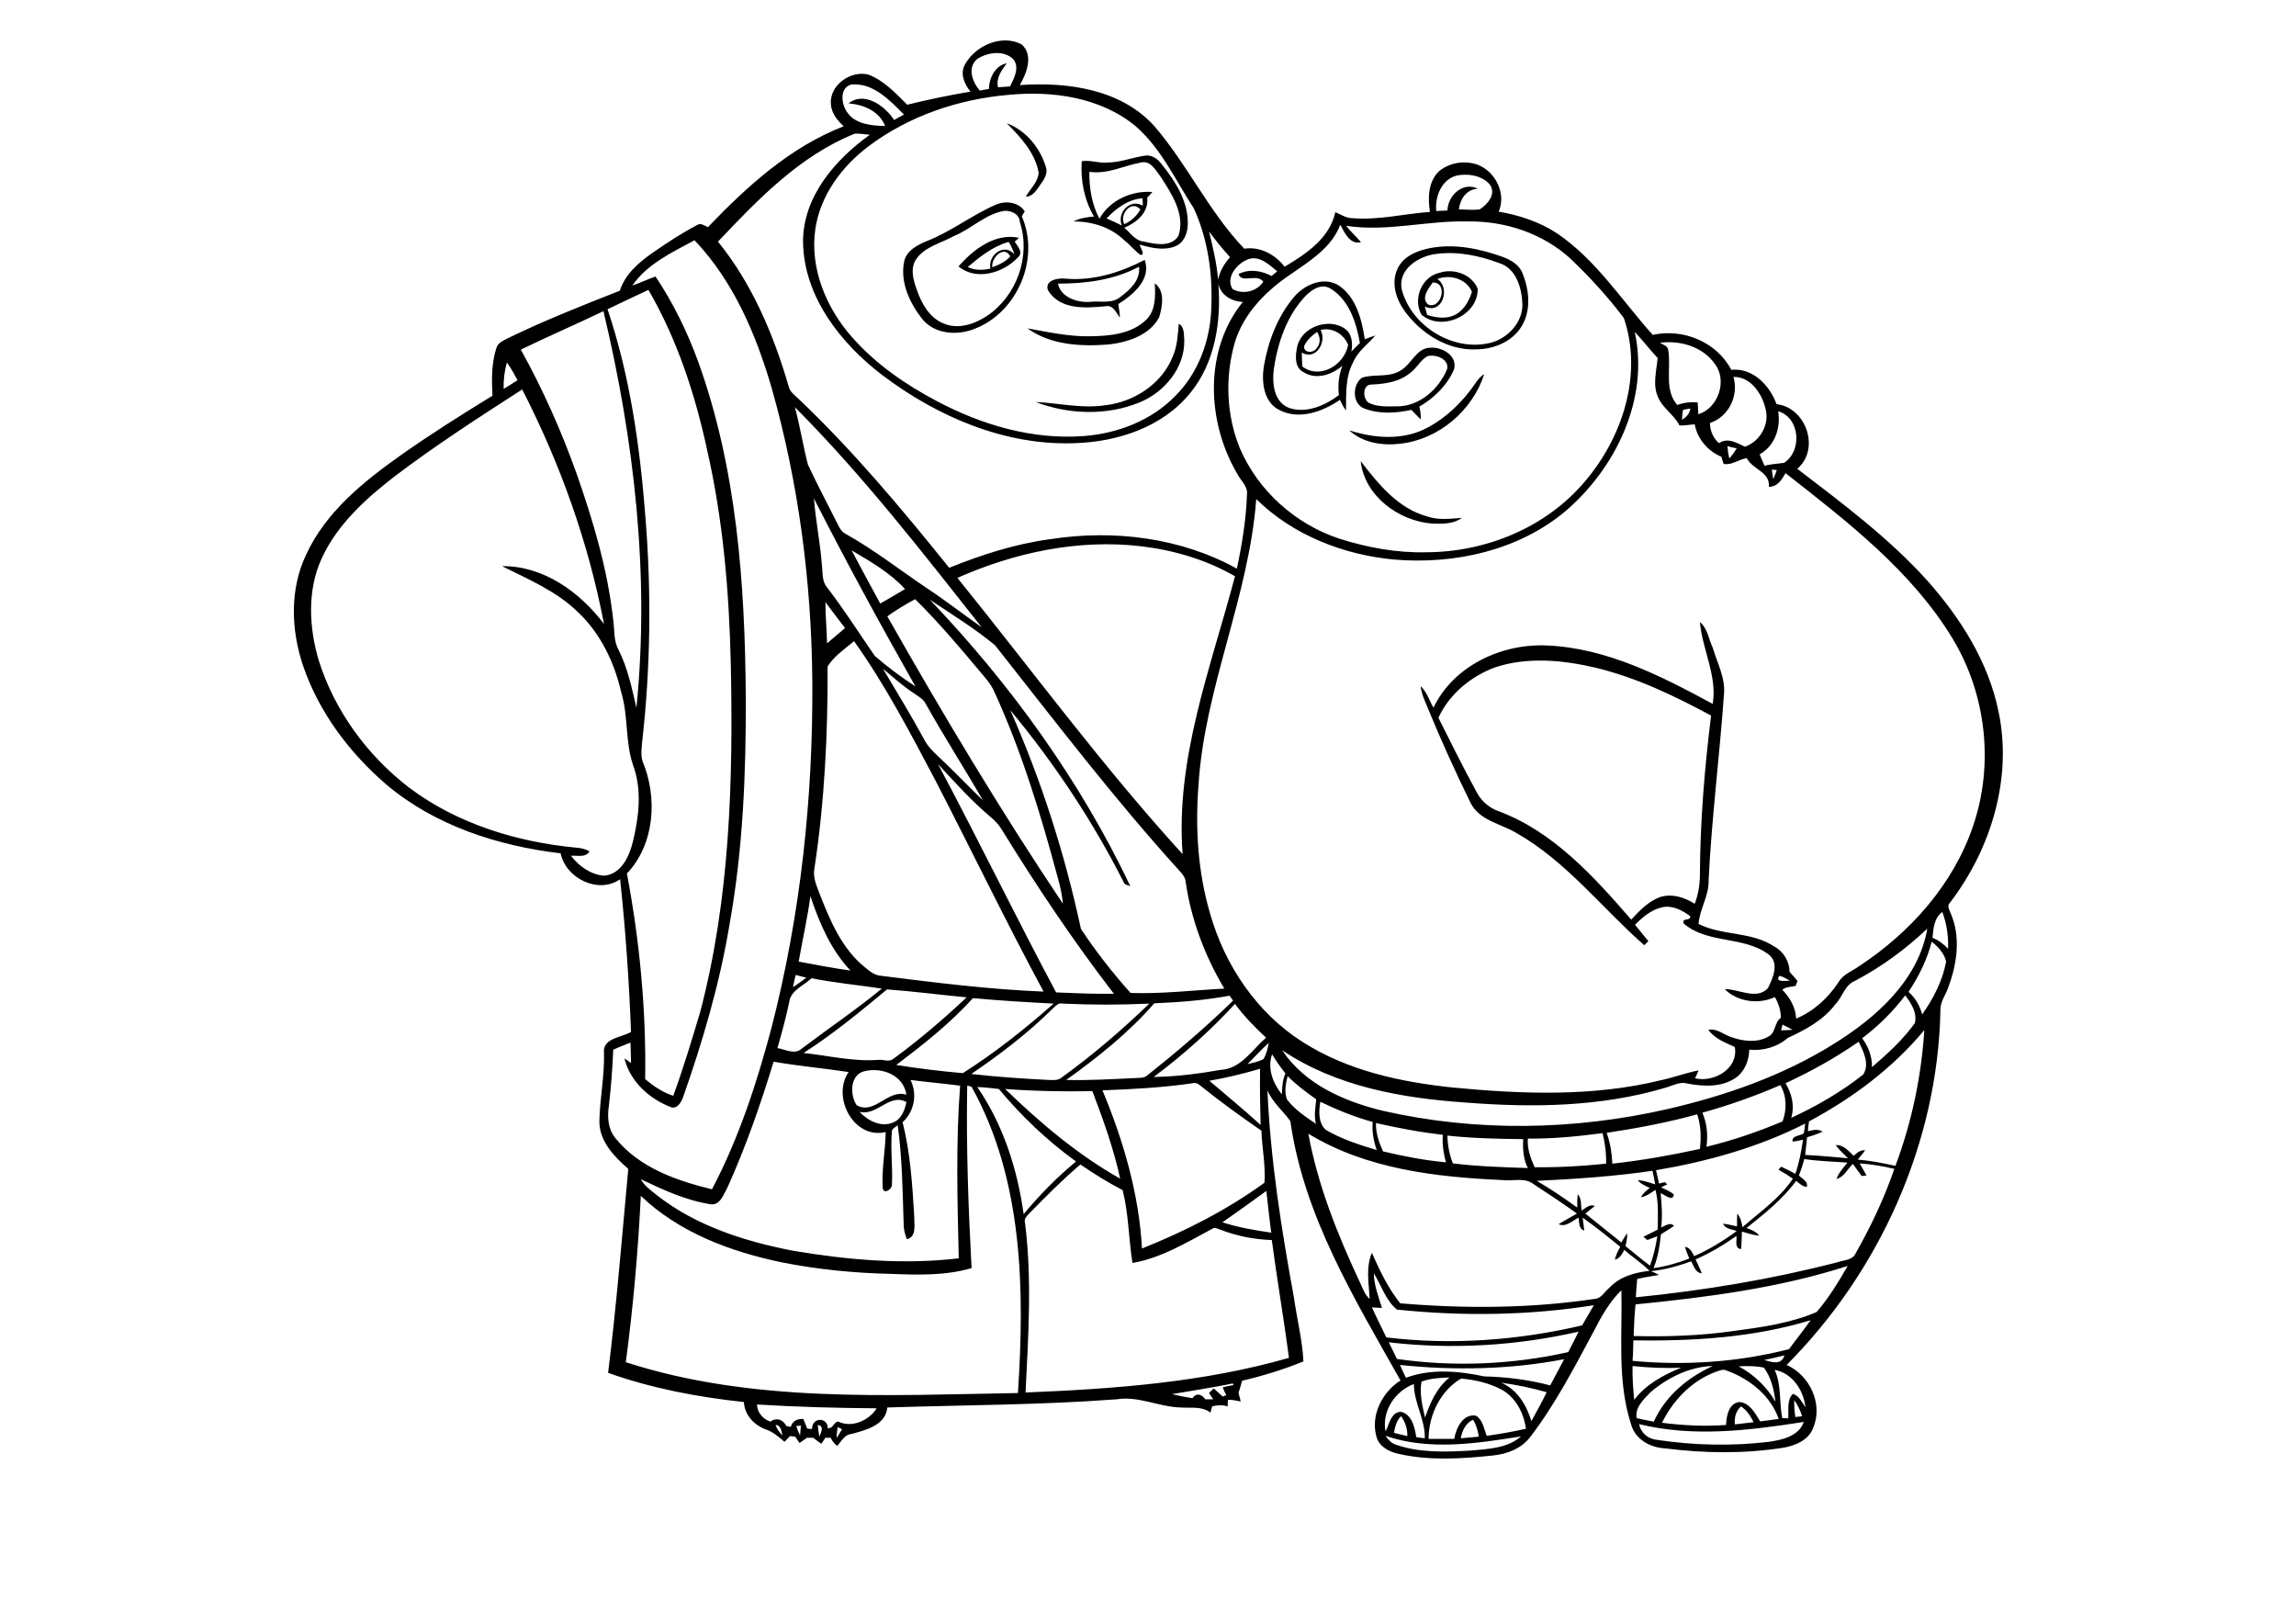 <?xml version="1.0" encoding="utf-8"?>
<!-- Generator: Adobe Illustrator 21.0.2, SVG Export Plug-In . SVG Version: 6.00 Build 0)  -->
<svg version="1.2" baseProfile="tiny" id="Layer_1" xmlns="http://www.w3.org/2000/svg" xmlns:xlink="http://www.w3.org/1999/xlink"
	 x="0px" y="0px" viewBox="0 0 842 595" overflow="scroll" xml:space="preserve">
<g>
	<path d="M499,169.1c6.5,8.4,13.7,17.4,24.5,20.3c4.1,1.4,8.4,0.8,12.6,0.5c-3.1,2.3-7.1,2.2-10.8,2.1
		C513,191.1,500.4,181.9,499,169.1 M540.9,140.8c0.9-1.4,1.9-2.7,3.4-3.6c-4.3,13.4-16.8,24-30.8,25.5c-6.5,0.8-13.7-0.3-18.7-4.9
		c9.4,3,20,3.8,28.9-1.1C530.6,153,536.4,147.3,540.9,140.8 M523.5,130.6c-2.6,1.4-3.9,4.4-6.3,6.1c-3.9,3.3-9.2,4.1-14.2,4.3
		c-3.4-0.1-3.4,5.3-1,6.7c3.1,1.6,6.8,1.3,10.2,1.3c8.3,0.1,15.5-6.3,18.5-13.7C531.5,131.6,526.4,129.8,523.5,130.6 M513.7,135.8
		c4-2.3,5.7-8.2,10.8-8.3c4.3-0.4,10.2,3,8.7,8c-2.5,5.8-7.3,10.5-12.7,13.6c0.4,1.6,0.6,3.1,0.5,4.7c-1.2-1.2-2.3-2.4-3.4-3.5
		c-5.6,1.2-11.6,1.6-17-0.4c-4.8-1.5-4.8-8.9-1.1-11.4C504,137,509.5,138.6,513.7,135.8 M432.3,118.7c2.1,1.2,1.8,3.8,2,5.9
		c0.3,10.2-7.3,19.3-16.5,23c-12,4.9-26,4.4-38-0.2c8.5,0.4,17,2.5,25.5,1.2c10.6-1.2,20.8-7.8,24.8-17.9
		C431.8,126.8,431.9,122.7,432.3,118.7 M423.5,103.9c3.8,2.7,2.8,8.5,1.6,12.4c-3.4,6.6-11.5,9.2-18.4,10
		c-10.1,0.8-21.4,0.3-29.9-5.9c7.7,1.4,15.4,3.1,23.3,2.9c7.1-0.1,15.2-0.9,20.5-6.3C423.9,113.5,423.7,108.4,423.5,103.9
		 M478.2,127.1c0.1,2.5,3.6,2.4,4.6,0.6c1.6-1.7,1.4-4.2,0.2-6C481.1,123.1,479.1,124.8,478.2,127.1 M484.3,121
		c2.4,4.5-1.8,11.3-6.9,8.3c0,1.7,0.1,3.4,0.2,5.1c6.5,4.9,15.5-0.6,16.8-8C492.7,122.4,488.5,119.9,484.3,121 M478.7,108.6
		c-6.9,7.3-10.2,17.3-11.6,27c-0.6,5.1,0.1,11.9,5.7,14c6.3,2.1,13.1-0.9,18.2-4.7c-0.4-3.6-0.1-7.3,1.3-10.8
		c-3.8,3.3-9.6,5.3-14.2,2.4c-3.3-1.6-3.1-5.7-2.5-8.8c1.2-7.7,11.6-11.5,17.7-7.1c2.6,1.9,2.8,5.4,2.3,8.3c1-1.1,2.1-2.1,3.1-3.1
		c-1.3-7.5-3.9-15.8-10.8-20C484.6,103.8,481,106.2,478.7,108.6 M474.8,108.6c3.9-4.4,10.8-7.3,16.2-3.9c6.4,4.4,8.4,12.5,9.5,19.7
		c1.3-0.5,2.6-1,3.9-1.4c-2.8,3.2-6.4,5.8-8.1,9.7c-3,5.5-2.6,11.8-2.7,17.8c-0.9-1.2-1.6-2.5-2.2-3.9c-6.4,4.4-15.2,7.6-22.5,3.6
		c-5.6-3-6.3-10.3-5.4-16C465.1,125,468.6,115.8,474.8,108.6 M525.4,103.6c-1.6,2.2-4.6,6.1-1.4,8.2
		C528.8,113.1,531,103.4,525.4,103.6 M527.1,102.3c5,3.3,1.8,13.2-4.6,10.1c0.3,1,0.6,2.1,0.9,3.1c3,0.9,6.3,1.5,9.4,0.3
		c3.7-1.4,5.9-5.2,7-8.8C537.8,102.2,531.7,100.5,527.1,102.3 M528,100c5.2-1.7,11.8,0.6,13.9,5.9c0.2,9.8-13.2,15.8-20.6,9.5
		C518,109.6,521.4,101.4,528,100 M388,104c0.9,4.9,6.9,7,11.5,6.7c3.8-0.5,8.4,0.9,11.6-2c3.5-2.6,7.2-6.1,6.6-10.9
		C408.5,102.7,398.1,104,388,104 M391,102.2c10.1,0.8,19.9-2.3,28.8-6.9c2.5,7.2-4.3,12.8-9.7,16.2c0.3,1.6,0.5,3.3,0.6,5
		c-1.4-1.8-2.4-4.8-5.3-4.2c-7.3,0.7-16.7,1.4-21.1-5.9C383,102.6,388.4,101.8,391,102.2 M526.8,93.1c-6.5,0.7-14.4,5.7-12.7,13.2
		c3.6,13.4,18.9,22.8,32.5,19.4c6.3-1.6,11.8-7.4,11.7-14.1c-0.2-5.9-2.2-13.3-8.7-15.2C542.4,93.7,534.5,92.1,526.8,93.1
		 M524.8,90.9c8.9-1.6,17.9,0.3,26.3,3.3c2.9,1.1,6,2.8,7.2,5.9c2.6,6.3,3.3,14-0.5,19.9c-3.5,5.4-10,8-16.3,8.1
		c-10.3,0.5-19.9-5.5-25.9-13.4c-3.4-4.4-5.6-10.5-3.2-15.9C514.5,93.9,519.9,91.8,524.8,90.9 M363.9,98c2.4-0.9,4.9-2,6.6-4
		C368.2,89.7,363.4,94.6,363.9,98 M354.9,97.9c2.6,1.3,5.5,1.2,8.3,0.6c-1-5,5.1-9.6,8.8-5.2c-0.5-1.6-1.2-3.2-2.1-4.6
		C364.2,90.3,359.4,94.1,354.9,97.9 M351.5,97.7c5.4-6.2,13.5-12.4,22.2-10.5c-0.5,0.5-1.1,1-1.6,1.4c1.1,1.7,3.3,4,1.2,5.8
		C367.9,100.1,358.1,103.1,351.5,97.7 M368.4,77.3c-7,1.1-12.2,6.7-18.7,9.3c-4.6,2.6-10.5,3.8-13.7,8.4c-2.3,3.4-1.1,7.6,0.2,11.2
		c1.7,5,4.6,10.3,9.8,12.4c5.3,2.3,11.4,0.3,16-2.8c10.9-7.3,16.1-21.9,12-34.4C373.9,78.6,371,77.2,368.4,77.3 M365.1,75.1
		c3.6-1.6,8.4-1.1,10.7,2.4c-0.4,0.6-0.7,1.2-1.1,1.8c6.8,15.4-1.5,35.1-17.1,41.2c-6.5,2.7-15.1,2.1-19.6-3.8
		c-4.5-5.8-8-13.4-6.4-20.9c0.9-4,4.9-6,8.3-7.4C348.8,84.9,356.4,78.9,365.1,75.1 M412.3,82.2c2.5-1.1,4.6-3,5.9-5.4
		C414.9,73.1,410.4,78.6,412.3,82.2 M405.8,80.1c1.9,0.8,3.7,1.6,5.6,2.6c-1.9-4.7,3-10,7.7-7.3c0-0.9-0.1-1.8-0.1-2.7
		C413.7,73.1,409.3,76.4,405.8,80.1 M399.5,63c-0.1,5.9,0.9,12,3.7,17.2c3.8-6.8,11.8-10.4,19.4-9.8c-0.6,0.7-1.2,1.4-1.9,2.1
		c0.7,5.4-4,9.2-8.4,11c2.3,1.9,4,4.8,7.2,5.1c4.1,0.9,10.1,2.2,12.7-2.2c2.5-7.8-2.5-15.3-6.5-21.5c-1.8-2.3-3.7-6.2-7.3-5.3
		C412.2,60.7,406.2,64,399.5,63 M406,59.6c4.7,0,9.1-1.8,13.7-2.5c2.6-0.5,4.8,1.1,6.3,3.1c4.9,6.1,9.5,13.2,9.6,21.3
		c0.1,3.4-1.1,7.4-4.6,8.8c-4.2,1.7-8.8,0.6-13-0.6c0,1.1,2.2,3.7,0.3,3.8c-2.2-1.5-3.8-3.7-5.9-5.3c-5-4.9-11.8-7-18.7-7
		c2.3-1.2,4.9-1.6,7.5-1.8c-3.6-6.1-5-13.3-4.5-20.3C399.8,58.6,402.9,59.9,406,59.6 M369.2,45.2c7.1,2.6,12.3,9.1,14.4,16.2
		c0.7,2.3-0.7,4.4-2,6.2c-1.4,1.9-2.7,4.5-5.4,4.5c1.6-2.9,4.5-5.3,4.7-8.8C379.6,56,374.3,50.3,369.2,45.2 M508.1,526.5
		c1,1.4,2.2,2.8,4,3.3c8.7,3,18.2,2.6,27.3,2.1c6.3-0.6,13.4-0.8,18.4-5.2C541.5,529.3,524.2,532,508.1,526.5 M307.2,523.3
		c-0.2,1.3-0.4,2.7-0.4,4c0.7-1.1,1.3-2.1,2-3.2C308.2,523.8,307.7,523.5,307.2,523.3 M299.9,522.5c0.1,1.4,0.3,2.9,0.6,4.3
		C301,525.3,302.5,523,299.9,522.5 M292,522.9c0.4,1.2,0.9,2.4,1.4,3.5c0.1-1.2,0.2-2.4,0.3-3.7C293.3,522.8,292.5,522.9,292,522.9
		 M284.4,522.5c0.5,1.5,1.5,2.8,2.6,3.9C286.5,524.9,286.5,522.6,284.4,522.5 M601.1,522.2c0.7,3.4,3.4,5.5,6.8,5.8
		c13.4,2,27.2,2.3,40.7,0.7c4.9-0.7,11-2,12.9-7.3C641.6,524.5,621,527.1,601.1,522.2 M535.7,527.4c2.2-0.2,4.4-0.4,6.6-0.6
		c-0.3-2.2-0.9-4.3-2.1-6.2C537.5,521.8,536.2,524.6,535.7,527.4 M511.2,525.4c1.6,0.4,3.3,0.8,4.9,1.2c0.1-2.6-0.7-5.1-2.3-7.3
		C512.1,520.9,511.6,523.2,511.2,525.4 M636.2,522.3c2.3-0.3,4.6-0.5,6.9-0.8c-1.1-2.2-2.5-4.4-4.6-5.8
		C636.5,517.4,636,519.9,636.2,522.3 M277.6,515c0.1,3,2.2,5.3,4.9,6.3c2.3-1.7,4.7-0.7,5.9,1.6c0.5,0.1,1.1,0.2,1.6,0.3
		c0.6-2.2,2.4-3,4.6-2.9c0.5,1.1,0.9,2.3,1.4,3.5c0.4,0.1,1.3,0.2,1.8,0.2c-0.1-4.3,5.7-4.6,5.8-0.2c0.4-0.1,0.9-0.3,1.3-0.4
		c0.8-0.7,1.4-2.2,2.6-2.1c4.9,2.4,11.3-0.5,14-4.9C306.9,516.3,292.2,515.9,277.6,515 M658,513.4c-0.1,2.1,0.1,4.1,0.4,6.2
		c0.8-0.1,1.7-0.2,2.5-0.3C660.2,517.2,659.3,515.2,658,513.4 M508.1,524.9c1.4-2.6,2-7.3,5.8-7.2c4,1.1,4.9,5.8,5.5,9.3
		c1,0.1,2.1,0.3,3.1,0.4c0.2-6.9-4-13-4-19.9C511.6,510.1,506.7,517.4,508.1,524.9 M550.5,507c5.9,2.5,9.3,8.2,11.1,14.1
		c1.9-3.5,3.9-7,5.6-10.6C561.7,508.9,556.1,507.8,550.5,507 M429.8,511.2c2.5,0.6,5,1.1,7.5,1.5c1.4-2.1,3.4-1.5,4.7,0.4
		c0.9,0,1.9,0,2.9,0c-0.5-0.8-1-1.5-1.5-2.3c0.6-0.6,1.1-1.2,1.7-1.7c1.1,1,2.2,2,3.3,3c0.3-0.1,1-0.4,1.3-0.5
		c-0.5-1-0.9-1.9-1.3-2.9c1.3-0.3,2.6-0.6,3.9-0.8c0-0.2-0.1-0.5-0.2-0.6C444.7,508.8,437.3,509.9,429.8,511.2 M523.9,527.6
		c3.1,0,6.2,0,9.4,0c0.7-4,3.2-9.3,8-8.5c2.5,1.6,2.9,4.8,3.9,7.4c4.8-0.7,9.6-1.5,14.4-2.6c-0.8-5.8-3.8-11.7-9.2-14.5
		c-4.5-2.3-9.6-3.5-14.6-3.9C528.3,509.9,523.9,518.9,523.9,527.6 M521.3,506.6c-0.8,4.3,0.3,8.9,1.3,13.2c1.9-5.5,4.3-11,9-14.7
		C528.1,505.2,524.6,505.4,521.3,506.6 M650.8,502.3c2.6,5.6,1.6,11.9,2.8,17.7c0.7,0,1.5,0,2.2,0.1c0.2-3-0.6-6.8,1.7-9
		c2.3,0.7,3.3,3.1,4.6,4.9C661.4,509.7,657.3,503.5,650.8,502.3 M609.5,521.7c7.8,1,15.7,1.4,23.5,0.8c0.1-3.3,1-8,4.9-8.4
		c3.8,0.3,5.8,4.2,7.6,7.1c2.2-0.3,4.5-0.6,6.8-0.9c-3-8.6-10.7-14.7-19-17.7c-0.8-0.4-1.6-0.4-2.5-0.1
		C621.3,505.4,613.8,512.9,609.5,521.7 M605.4,510.4c-2.5,2.6-5.9,5.6-5.2,9.6c2.1,0.5,4.2,0.9,6.3,1.3c4.2-9.4,12.4-16.2,21.6-20.4
		C619.7,501.1,611.7,505.1,605.4,510.4 M598.7,500.9c-0.1,4.1,0.2,8.3,0.6,12.4c4.3-5.7,10.7-9.1,17.2-11.8
		C610.5,501.8,604.6,501.5,598.7,500.9 M637.6,501c5.6,3,10.3,7.5,13.5,13c-0.5-4.4-1.6-8.9-4.2-12.5
		C643.9,500.8,640.7,500.9,637.6,501 M513.4,500.5c0.7,1.6,1.4,3.1,2.2,4.7c9.2-3.4,19.3-2.5,28.7-0.5c8.1,0.2,16.3,1.2,24.2,3.3
		c1.7-3.2,3.4-6.3,5.1-9.6C553.8,502.2,533.4,502.6,513.4,500.5 M647,498.7c2.8,0.8,6.3,2,7.4-1.7
		C651.9,497.6,649.4,498.2,647,498.7 M509.3,492.2c1,2,2,4.1,3,6.1c20.8,3,42.2,2.1,62.8-2.5c1.3-2.5,2.6-5,3.8-7.5
		C556.1,493.5,532.5,494.9,509.3,492.2 M599,491.5c-0.1,2.5-0.1,5-0.3,7.5c19.2,1.8,38.7,0.5,57.4-4.3c2.6-3.6,5.4-7,7.9-10.6
		C643,490.5,620.9,491.8,599,491.5 M503.8,466.9c0.1,4.4,1.7,8.5,3,12.7c-1.2-0.1-2.5-0.1-3.7-0.2c1.7,3.7,3.5,7.3,5.3,11
		c23.9,2.9,48.3,1.1,71.8-4.4c1.4-2.5,2.9-4.9,4.3-7.4c-23.9,3.8-48.2,4.1-72.2,1.6C508.1,476.8,506.6,471.3,503.8,466.9
		 M599.8,478.3c-0.4,3.8-0.6,7.7-0.7,11.6c12.1,0.3,24.3-0.1,36.3-1.8c10.4-1.4,21-2.8,30.8-7c4.4-5.1,8-11,11.4-16.9
		C652.4,472.3,626,475.7,599.8,478.3 M448.3,448.2c5.8,1.9,11.8,2.9,17.9,3.8c-0.7-5.1-1.2-10.2-1.8-15.3
		C459.1,440.6,453.7,444.4,448.3,448.2 M563.6,433c5.1,3,10,6.3,14.8,9.8c0-1.6,0-3.3,0.2-4.9c1.5,1.6,1.1,4,1.4,6
		c1.5-0.9,3-2.5,4.9-1.7c-1.2,0.9-2.3,1.9-3.5,2.8c4.4,3.6,8.8,7,13.2,10.6c0.7-1.2,1.3-2.3,2.1-3.4c0.1,1.6-0.2,3.1-0.6,4.7
		c3,2.4,5.9,4.9,9,7.2c1.3-3.5,2.1-7.2,2.7-10.8c-1.2,0.5-2.5,0.9-3.7,1.4c-0.3-0.3-1-0.9-1.4-1.2c1.7-0.9,3.5-1.7,5.2-2.6
		c0.1-4.9,0.4-9.8-0.8-14.6c-1.7,1.1-3.3,2.4-5.3,2.7c0.7-1.5,2-2.4,3.2-3.4c-1.6-0.8-3.3-1.4-4.4-2.9c2.2,0.2,4.3,0.9,6.4,1.6
		c-0.3-1.7-0.6-3.3-1-5C591.9,431.4,577.7,432.3,563.6,433 M396.2,427c-6.6,5.6-12.6,11.7-18.6,17.8c-0.9,1-2.2,2-1.7,3.6
		c2.6,20.7,1.2,41.5,0.2,62.2c32.4-1.3,65.3-3.7,96.6-12.7c-1.9-14.4-4.4-28.8-6.3-43.2c-6.5-0.2-13-1.5-19.1-3.9
		c-0.8-0.2-1.8-0.9-2.6-0.3c-9.4,5-18.8,10.8-29.4,12.6c-1.4-8.9-1.4-18-3.6-26.7C406.3,433.6,401.2,430.4,396.2,427 M661.7,425
		c-0.6,2-1.2,4.1-2,6c1.1,1.2,3.5,2.2,2.9,4.2c-1.6,0-2.7-1.3-3.9-2.2c-5,6.8-11.7,12.1-18.2,17.3c1.7,0.6,3.5,1.3,4.7,2.8
		c-2.2-0.2-4.3-0.9-6.4-1.5c-0.1,2.1-0.1,4.3-0.3,6.4c-2.5-0.2-1.5-3.1-1.7-4.8c-4.7,3.3-9.7,6.3-15,8.6c0.8,1.7,1.6,3.3,2.3,5.1
		c-2.4-0.2-2.9-2.7-3.9-4.4c-4.7,1.7-9.6,3.1-14.7,3.6c0.7,0.3,2.2,1,2.9,1.4c-2.7,0.5-5.4,0.8-8,1.5c-0.2,2.2-0.4,4.5-0.5,6.7
		c25-2.5,49.8-6.6,74.1-12.9c2.3-0.8,5.4-0.7,6.5-3.2c5.6-9.9,10.5-20.2,14.2-31c-4.2-1-8.4-1.7-12.7-2c0.8,1.5,1.7,2.9,2.5,4.4
		c-0.6,0.1-1.2,0.2-1.8,0.2c-1.1-1.5-2.1-2.9-3.2-4.4c-2,1.8-3.2,4.8-6,5.5c0.8-2.3,2.5-4.1,4-6C672.2,425.9,666.9,425.8,661.7,425
		 M530.8,416.4c0.1,3.5,0.7,6.9,2,10.2c9.1,1.1,18.3,1.4,27.5,1.7c-1.7-3.3-1.9-7-1.7-10.6C549.3,417.6,540,417.4,530.8,416.4
		 M560.3,417.5c-0.3,3.7,1,7.2,2.5,10.5c8.8,0.1,17.5-0.4,26.2-1.3c0.1-3.8-0.4-7.6-1.3-11.2C578.6,416.7,569.4,417.6,560.3,417.5
		 M479.8,415.7c3.5,19.1,10.8,37.2,19,54.7c1,2.1,1.7,4.4,3.5,5.9c-0.3-5.6-1.5-11.5,0.8-16.9c2.9,6.5,5.9,12.9,10.4,18.5
		c23.7,2,47.6,1.9,71.2-1.6c2.6-0.1,3.7-2.7,5.5-4.1c3.8-4.1,9.3-5.6,14.7-6.2c-2.8-2.9-6.3-5-9.2-7.7c-0.9,1.5-1.6,3.2-3.5,3.6
		c0.4-1.7,1.1-3.2,2-4.7c-4.5-3.7-9-7.3-13.8-10.7c0.2,1.6,0.4,3.1,0.6,4.7c-2.1-0.5-1.8-3-2.1-4.7c-2.3,1.1-4.6,3.6-7.3,2.4
		c2.2-1.4,4.5-2.6,6.7-3.9c-5.2-3.8-10.6-7.3-15.9-10.8c-3.3-2.6-7.7-1-11.6-1.5C526.3,431.6,500.9,428.6,479.8,415.7 M504.6,411.8
		c-0.1,3.7,1.1,7.1,2.6,10.4c7.6,1.8,15.3,3.3,23.1,4c-1-3.3-1.4-6.7-1.2-10.1C520.8,415.2,512.7,413.6,504.6,411.8 M607.3,429.1
		c0.4,1.6,0.7,3.2,1.1,4.9c0.7-0.2,1.4-0.4,2.2-0.5c0.2,0.2,0.6,0.6,0.8,0.8c-0.8,0.3-1.5,0.7-2.2,1.1c1.6,0.8,3.3,1.4,4.6,2.6
		c-0.2,2.8-3.3,0.1-4.8-0.5c0.4,4.2,0.7,8.4,0.2,12.6c1.5-0.6,3.2-2.1,4.7-0.6c-1.5,1.1-3.2,2.1-4.8,3.1c-0.4,4.2-1.1,8.4-2.7,12.4
		c4.5-0.6,8.9-1.9,13.1-3.5c-0.6-1.4-1.1-2.8-1.6-4.3c1.9,0.2,2.6,2,3.4,3.4c5.5-2.4,10.7-5.6,15.6-9.2c-1.8-0.7-4.2-0.7-5-2.7
		c1.7,0.2,3.4,0.6,5.1,1c0-1.6,0-3.2,0.1-4.7c1.2,1.4,1.6,3.2,1.9,5c6.4-5.6,13.7-10.6,18.5-17.8c-1.7-1.2-3.5-2.3-5.3-3.3
		c0.3-0.3,0.8-0.9,1-1.1c1.7,0.8,3.5,1.7,5.2,2.6c1.4-4,2.2-8.2,2.8-12.5c-1.3,0.3-2.5,0.6-3.8,0.7c-0.4-2.2,2.7-2.1,4.1-3
		c0.2-1.2,0.4-2.4,0.5-3.6C644.9,420.7,626.2,425.9,607.3,429.1 M589.2,415.4c1.3,3.6,1.9,7.4,2.1,11.3c10.8-1.2,21.5-3.1,32.1-5.4
		c0.5-4.2,0.4-8.6-1-12.7C611.6,411.6,600.4,413.7,589.2,415.4 M484.2,404c-0.6,3.4-0.8,7.8,2,10.3c5.8,3.4,12.3,5.5,18.7,7.4
		c-1.2-3.3-1.8-6.8-1.5-10.3C496.8,409.6,490.4,407,484.2,404 M315.2,407.7c3,3.2,7.9,5.8,12.3,3.9c3.1-1.2,4.3-4.5,4.9-7.5
		C326.2,400.7,321.7,409.3,315.2,407.7 M368.6,399.3c12.8,12.4,26.6,24.1,42.2,32.9c-2.4-11-6.2-21.6-10.2-32.1
		C389.8,400.3,379.2,400.1,368.6,399.3 M358.4,398.6c9.5,13.8,14.7,30.1,17,46.6c5.8-7,12.2-13.5,19.2-19.3
		c-10.5-7.6-20-16.6-28.3-26.6C363.7,399,361.1,398.7,358.4,398.6 M624.3,408c1.7,3.9,2.1,8.3,1.5,12.5c9.6-2.3,18.9-5.5,27.9-9.3
		c1.6-4.3,1.6-9.2-0.8-13.3C643.6,401.9,634.1,405.3,624.3,408 M354.7,398.1c-0.4,22.3,0.4,44.6,1.6,66.9
		c-9.6,2.8-19.8,2.5-29.8,2.1c-13.3-0.3-26.6-1.6-39.7-4.2C268,459,249.1,452,235,438.5c-1,20.4-2.8,40.7-5.5,61
		c46.4,15,95.8,12.1,143.8,11.3c2.5-37.9,1.9-78.3-17-112.3C355.9,398.3,355.1,398.2,354.7,398.1 M404.3,399.8
		c7.7,18.5,13.4,38,14.5,58c15.8-6.3,31.1-14.1,44.9-24.1c0.5-6.2-0.9-12.8-1.1-19.1c-7.7-5.3-15.3-10.8-22.5-16.6
		c-0.8-0.7-1.7-1.1-2.7-0.8C426.4,398.8,415.3,399.4,404.3,399.8 M472,403.2c2.8,3.7,6.8,6.3,10.6,8.9c-0.8-3-0.2-6,0.1-9
		c-3.7-2.6-7.3-5.3-10.5-8.5C471.5,397.4,470.9,400.5,472,403.2 M443.5,396.3c6.3,5.4,12.7,10.6,18.8,16.2
		c-0.2-6.9-0.3-13.7-0.2-20.6C456,393.7,449.8,395.2,443.5,396.3 M316.6,392.9c-5,1.6-4.9,8.8-2.4,12.4c6.6,3.6,11.3-6,18.2-3.9
		C331.3,394,323,391.1,316.6,392.9 M283.7,389.3c-4.8,15.7-10.2,31.3-17,46.3c-1.4,2.4-2.6,6.4-6,6c-9.1-1.4-17.5-5.3-25.7-9.2
		c1.4,2.6,4,4.3,6.2,6.1c14.3,11.1,32,16.7,49.5,20.1c20.1,3.4,40.7,5.2,60.9,2.8c-0.5-21.1-1.1-42.3,0.5-63.3
		c-6.1-0.8-12.1-1.3-18.2-2.1c2.6,5.2,1.4,11.6-2.9,15.5c2.9,11.4,3.6,23.3,4.3,35c-0.1,2.8,0.9,6.9-2.7,7.9
		c-0.7-1.7-1.2-3.5-1.2-5.3c-0.4-12.2-0.5-24.4-2.2-36.5c-0.7,0.7-1.8,1-2.1,2c-0.6,6.5,0.3,13,0,19.5c0.3,2-3.3,4.2-3.4,1.3
		c-0.4-6.8,1-13.5,1.1-20.3c-11.7,2.8-19.9-12.8-13.6-22C302,391.7,292.8,390.9,283.7,389.3 M470.1,401.3c0.1-2.6,0.2-5.3,1.3-7.7
		c-1.8-2.2-3.4-4.6-4.9-7C464.7,391.8,466.8,397.2,470.1,401.3 M457.5,390.2c2-0.5,4-0.9,5.8-1.8c1.1-1.8,1.6-3.9,2-6
		C462.6,384.8,460.1,387.6,457.5,390.2 M654.8,397.2c2.3,3.8,3.4,8.3,2.1,12.7c9.3-4.3,18.3-9.5,26.4-15.9c2.4-3.8,0.1-8.5-1.7-12
		C673.1,387.9,664.1,392.9,654.8,397.2 M663.4,411.2c-0.2,1.2-0.3,2.4-0.4,3.6c1.8-0.4,3.7-1,5.4,0.2c-1.9,0.8-3.8,1.5-5.7,2
		c-0.2,2.2-0.5,4.3-0.7,6.5c5.2,0.2,10.4,0.8,15.7,1.2c-1.6-1.6-3.2-3-4.5-4.8c2.9-0.2,4.7,2.2,6.6,3.9c1.2-1.1,2.5-2.2,4.2-2
		c-0.9,1.2-1.8,2.3-2.7,3.4c4.7,0.4,9.3,1.3,13.8,2.3c6-16,9.5-32.8,10.6-49.8C694.1,391.7,679.3,402.7,663.4,411.2 M653.7,375.7
		c-0.2,0.7-0.4,1.4-0.5,2.1c1.4,0,2.8-0.1,4.2-0.2C656.1,376.9,654.9,376.3,653.7,375.7 M423.1,394.9c8.3-0.1,16.5-1.2,24.6-2.6
		c7.4-0.4,11.5-7.4,16.6-11.8c-4.1-3.8-8.1-7.9-11.4-12.4C443.9,377.9,433.8,386.9,423.1,394.9 M386.1,369.8
		c-9.1,9-19.3,16.8-29.9,24c9.4,1.1,18.8,1.7,28.3,2.2c1.6,0,3.4,0.3,4.7-0.8c11.4-8.2,22.1-17.4,32.3-27.2
		c-10.6,0.5-21.2,0.5-31.8,0C388.1,367.6,387.1,368.9,386.1,369.8 M682.9,380.7c2.3,3.1,3.7,6.8,3.6,10.6c5.7-4.9,11.3-10,15.7-16.1
		c1-3.7-1.3-7.3-3.5-10.2C694.2,370.9,688.9,376.2,682.9,380.7 M423.3,367.9c-9.4,10.8-20.7,19.8-32.3,28.1
		c8.5,0.2,16.9-0.3,25.4-0.7c1.5-0.1,3.3,0.1,4.5-1.1c10.8-8.6,21.4-17.6,31.3-27.3c-0.4-0.6-0.9-1.2-1.3-1.8
		C441.8,366.8,432.5,367.5,423.3,367.9 M356.8,366c-8.4,9.3-18.2,17-28.1,24.5c8.1,1.3,16.3,2.3,24.4,3
		c11.8-7.5,22.8-16.2,33.3-25.5C376.5,367.5,366.6,366.9,356.8,366 M294.7,386.1c9.3,1,18.5,3.3,27.9,2.5c1.7,0,3.6,0.9,5.1-0.4
		c9.4-6.9,18.3-14.5,26.8-22.5c-9.7-0.9-19.5-2.2-29.2-2.9C315.4,371,305.5,379.2,294.7,386.1 M289.4,367.6
		c-1.2,5.6-2.7,11.2-4.3,16.7c2.8,0.5,6.3,2.5,8.8,0.3c9.8-7.4,20-14.3,29.5-22.1c-8.6-1.3-17.3-2.1-25.8-3.8
		C294.7,361.5,289.9,363.1,289.4,367.6 M652.6,357.8c-2,2.5,2.3,1.8,3.8,1.8C655.2,358.9,654,358.2,652.6,357.8 M290.8,362
		c1.7-1.1,3.3-2.3,4.9-3.5c-1.3-0.3-2.6-0.7-3.9-1C291.4,359,291.1,360.5,290.8,362 M708.4,345.3c-1.7,6.6-4.7,12.7-8.5,18.4
		c2.5,2.2,4.2,5.1,5,8.3c4.1-5.8,7.5-12.4,8.8-19.4C713,349.5,710.7,347.1,708.4,345.3 M680.2,359.7c-3.7,1.5-4.5,5.9-7.1,8.5
		c-4.4,5.9-11,9.4-17.5,12.4c-3.9,3.4-9.1,4.8-14.1,4.3c-0.1,4-1.7,8.1-5.1,10.4c-5.2,3.5-11.9,3.1-17.7,2c-2.8-0.8-5.4,0.9-8.1,1.6
		c-23.6,7-48.6,7.3-72.9,5.4c-23.4-1.6-47.6-5.8-67.5-19.2c8.3,12.5,22.8,18.8,36.9,22.2c34.2,7.8,70.1,7.2,104.3-0.6
		c21.3-4.9,42.3-12.2,60.9-23.8c15.7-9.7,31.2-23.4,34.5-42.4C698.8,348.1,689.9,354.6,680.2,359.7 M708.7,343.9
		c2.2,0.8,4.1,2.3,5.7,4c0.2-4.6-0.5-9.2-2.1-13.5C709.3,336.6,709,340.4,708.7,343.9 M292.9,352.6c6.3,1.2,12.7,2.4,19,3.3
		c-7.2-7.6-11.4-17.4-14.7-27.3C296.1,336.7,294.3,344.6,292.9,352.6 M344,280.2c14.8,27.7,28.5,56,43.3,83.7
		c7.1,0.3,14.2,0.6,21.2,0.5c-14.8-19.2-28.3-39.4-41-60c-1.1-1.9-2.6-3.5-4.2-4.8C356.3,293.7,350.2,286.9,344,280.2 M323.8,245.2
		c5.1,8.6,10.3,17.1,15.1,25.9c1.2,2.4,3.1,4.3,5,6.1c5.7,5.3,11,10.9,16.6,16.3c-6.9-11.9-14.3-23.4-21-35.4
		c-0.9-1.9-2.9-2.8-4.5-4C331,251.5,327.5,248.3,323.8,245.2 M548.3,244.7c-8.9,3.3-16.8,9.8-20.8,18.5c4.6,9.2,9.2,18.4,14.1,27.4
		c1.7,3.2,4.6,5.7,8.1,6.9c20,7.5,34.8,23.9,48.5,39.7c3-3.2,6.2-6.6,10.4-8.2c4.4-1.5,9.1,0,12.9,2.4c1.3-3.4,1.9-7,1.9-10.7
		c0.1-19.5,1.7-39,4.1-58.3c-13.5-7.3-27.5-14-42.5-17.6C573,242,560.1,240.8,548.3,244.7 M303.5,244.4c0.1,24.6-1.1,49.4-4.8,73.8
		c-0.7,3.2,0.6,6.2,1.7,9.1c3.9,10,8.2,20.5,16.8,27.4c1.7,1.4,3.6,3,5.9,3.1c19.8,2.5,39.6,5,59.6,5.8
		c-13.8-25.6-26.4-51.8-39.8-77.7c-9.2-17.4-18.3-34.8-29.7-50.8C309.9,237.9,305.8,240.6,303.5,244.4 M302.7,220.8
		c0,5.1,0.5,10.1,0.6,15.1c2.2-1.9,4.4-3.7,6.6-5.6C307.5,227.2,305.1,224,302.7,220.8 M341,219.9c29.6,31,55.1,66.3,73.5,105
		c-0.9-0.3-2-0.4-2.4-1.4c-11.4-22.5-25.5-43.7-41.6-63.1c11.4,25.8,20,52.7,25.9,80.2c5.4,8.2,11.6,16.1,18.2,23.5
		c11.5,0.4,22.9-1,34.4-1.6c-7.2-12-12.2-25.4-14.2-39.2c-0.1-1.4-1-2.6-1.9-3.6c-24.1-26.5-45.8-55-68-83.1
		C357.4,230.4,349.1,225.3,341,219.9 M325.4,226c20.3,35.8,41.5,71.2,64.4,105.4c-0.3-3.3-1-6.5-1.9-9.6
		c-6.2-23.1-13.2-46.2-23.2-68c-1.3-3.1-3.6-5.5-5.7-8c-7.5-9-15.1-17.9-23.4-26.1C332.1,221.6,328.6,223.7,325.4,226 M312.3,201.8
		c3.4,6.5,7,13,10.5,19.5c3-1.7,6.1-3.5,9.1-5.3C326.3,209.9,319.2,205.9,312.3,201.8 M351.1,211.9c27.4,33.9,53.2,69.1,82.6,101.3
		c-2.7-35.2,10.4-68.5,19.2-101.9c-10.6-6.1-22.5-9.6-34.5-11C395.4,197.6,372.1,202.6,351.1,211.9 M298.5,182.8
		c0.6,8.1,2.3,16.1,2.9,24.3c0.4,2.8-0.1,6.1,2,8.4c6.2,8.1,11.6,16.6,17.4,25c4.7,4.1,9.7,7.8,14.9,11.2
		C322.8,228.9,310.3,206,298.5,182.8 M649.8,172.2c0.1,1.2,0.3,2.3,0.5,3.5c0.5-1.1,0.9-2.2,1.3-3.3
		C651.2,172.3,650.3,172.2,649.8,172.2 M633.5,163.6c0.1,1.5,0.3,3,0.7,4.5c1-1.1,1.9-2.4,2.7-3.7
		C635.7,164.2,634.6,163.9,633.5,163.6 M652.1,150.8c1,6.1-1.2,12.7-6.8,15.8c0.6,1.4,1.2,2.8,1.8,4.2c2.4-0.7,4.8-0.7,7.2-1.1
		C661,165.3,660.1,153.1,652.1,150.8 M617.2,150.3c-0.2,1.2-0.3,2.4-0.4,3.6c1.6-0.9,2.8-2.2,3.1-4.1
		C619,149.9,618.1,150.1,617.2,150.3 M291.5,149.3c1.9,7,3,14.2,4.8,21.1c3.4,7.3,7.2,14.4,10.8,21.6c0.7,1.4,1.4,2.9,2.9,3.7
		c10.6,5.9,20.1,13.4,30.1,20.1c6.8,4.5,13.2,9.5,19.9,14.2C338.1,202.3,316.4,174.3,291.5,149.3 M144.7,174.7
		c-10.6,8.2-21,17.6-26.7,30c-5.4,11.7-4.7,25.4-1.1,37.5c5.8,18.4,17.7,34.7,33,46.5c17.6,13.3,39.4,20,61.2,22.1
		c1.8,0.1,3.6,0.5,5.1,1.4c-1.5,2.4-4.5,1.4-6.8,1.6c2.9,3.8,7.2,6.9,12.1,7.3c6.3-0.5,9.3-7.1,10.6-12.5c2.2-9.1,3.4-18.9,0.1-27.9
		c-3-8.7-1.7-18.1-4.4-26.9c-2.5-10.9-7.5-21.4-15.7-29.2c-7.9-7.8-18.2-12.1-28-17c15.1-0.2,28.6,9.5,37.4,21.2
		c-5.7-29.9-16.1-58.9-30-86C175.7,153,159.7,163.3,144.7,174.7 M635.7,138.2c2,6.9-1.7,14.6-8.6,16.9c0,2.8,1.1,5.5,3.3,7.4
		c3.2-2.2,6.5-0.1,9.5,1.3c5.5-1.9,9.1-8.1,7.6-13.8C646.2,144.4,642.1,138.1,635.7,138.2 M185.9,132.9c-0.9,3.1-1.3,6.4-1.2,9.7
		c1.7-1,3.4-2.1,5.1-3.2C188.6,137.2,187.4,135,185.9,132.9 M608.7,125.7c1.2,0.7,3,1.1,3.1,2.8c1.1,6.6-1.6,14.4,3.3,20
		c2.4-0.9,5-1.2,7.5-0.9c0.1,1.4,0.1,2.8,0.2,4.3c7.3-2.2,10.7-12.2,6.2-18.3C624.5,127.1,616.2,124.7,608.7,125.7 M599.5,121.7
		c5.4,24.6-7,50.1-25.6,65.9c-17.2,14.3-40.5,19.4-62.4,17.6c-18.7-1.7-37.3-8.9-50.8-22.2c-2.7,35.9-19,69.2-21.2,105.1
		c-1.2,15.7-0.2,31.8,4.3,47c5.4,18.9,17.1,36.3,33.8,46.9c16.5,10.6,36.1,14.8,55.4,16.8c25.3,2.4,51.2,3.4,76.1-2.7
		c4.7-1,9.1-2.7,13.8-3.6c-0.4,1-0.8,1.9-1.3,2.9c7,1.6,16-3.5,14.6-11.5c-3.5-1.6-7.4-3-9.7-6.3c3.2-0.6,5.6,1.8,8.4,2.7
		c4.3,1.5,9.4,2.2,13.6-0.2c2.8-1.3,2.1-5.2,4.6-6.9c0-2.7-0.9-5.3-2.2-7.6c-5.9,2.8-13.7,1.8-18.4-2.9c5.2-0.1,11.5,4.1,15.8-0.3
		c1.9-3.7,4.4-9.4,0.2-12.5c-9.2-6.8-22.3-3.7-31.1-11.3c0-0.3,0-0.9,0-1.1c0.8-0.5,2.8-0.2,2.4-1.6c-2.9-2.1-6.5-4.1-10.3-3.2
		c-4,0.9-7.1,3.6-9.9,6.4c1.6,2,3.3,4,4.9,6c-0.5,0.5-1,1-1.5,1.5c-15.6-13.7-28.5-30.7-46.8-41.1c-5.7-3.5-13.6-4.5-16.9-11.1
		c-5.8-11.8-11.2-23.8-16.2-36c-0.9-2.2-1.9-4.4-2.1-6.8c2.3,2.2,3.2,5.3,4.7,7.9c7.4-15.5,25.3-23.7,41.9-22.8
		c21.8,1,41.6,11.2,60.5,21.4c1.7-10.2-3.8-19.9-4.7-30c2.8,2.3,3.2,6.2,4.7,9.4c1.7,5.7,4.8,11.3,4.1,17.4
		c-1.6,22.6-4.5,45.1-5.6,67.8c0.2,5.7-3.3,10.6-3.7,16.1c8.8,4.4,19.5,2.7,27.8,8.3c3.4,1.8,5.5,5.4,5.6,9.3c1,1.1,2,2.2,2.9,3.3
		c-0.2,0.4-0.5,1.3-0.7,1.8c-1.6,0.4-3.5,0.3-4.9,1.4c2.8,2.9,4.9,6.5,5.1,10.6c6.4-2.7,11.7-7.5,15.5-13.3c1.7-3,5.1-4.1,7.7-6
		c18.7-12.3,34.5-30,41.7-51.4c7.7-22.5,4.8-48.2-7.5-68.6c-15.1-24.9-38.7-43-61.3-60.7c-1.4,2.4-2.9,5-6.1,5
		c0.5-5.5-6-6.3-8.1-10.5c-3,0.4-5.4,2.7-8.5,2.1c-0.3-0.9-0.6-1.7-0.8-2.6c-5-2.1-8.8-6.5-9.8-11.9c-1.9,0.1-3.7,0.5-5.6,0.4
		c-2-4-6.2-6.3-7.9-10.5c-2-4.5-0.5-9.5-0.1-14.2C605,128.1,602.4,124.8,599.5,121.7 M191,128.2c8.1,14.6,14.9,29.9,20.5,45.6
		c6.1,17.4,11.4,35.3,13.4,53.7c0.5,3.6,0.1,7.6,2,10.9c3.3,6.6,4.8,13.9,6.5,21.1c4.9-48.7-0.8-97.9-12.1-145.4
		C211.3,118.9,201.1,123.3,191,128.2 M222.8,113.4c8.3,24.6,11.9,50.5,13.9,76.3c2.2,27.4,1.9,55-1.2,82.3c-0.2,2.4-0.6,4.9,0.2,7.3
		c5.5,13.2,4.4,30.3-5.8,41c4.7,24.8,7.1,50.1,6.7,75.4c3.1,2.6,6.5,4.9,10.3,6.1c3.7-10.1,6.8-20.4,9.9-30.8
		c10.9-41.5,12.1-84.8,11.2-127.5c-0.6-26.4-2.8-52.8-8.7-78.6c-4.4-20.4-11-40.5-21.5-58.6C232.8,108.6,227.8,111,222.8,113.4
		 M457.9,95c-4.1,1.4-8.6,6.7-5.9,11c3.8,2.1,8.8,1,11.3-2.7c-2.4-3.2-7.9,0.8-9.1-2.8c3.8-2,8.4-1.3,12.1,0.7
		c0.7-0.6,1.4-1.1,2.1-1.7C465.4,97,461.9,93.7,457.9,95 M231.9,104.7c2.9-1,5.6-2.3,8.5-3.3c6.5,9.7,11.6,20.2,15.6,31.1
		c14.2,39.3,17.2,81.5,17.5,123c0.1,27.8-1,55.7-5.9,83.1c-3.6,21.9-9.9,43.3-17.3,64.3c-0.7,1.5-1.9,3.5-3.9,3.2
		c-8.1-3-15.3-9.4-17.4-18c0.8,0.5,1.6,1.1,2.4,1.7c0-2.5-0.1-5-0.2-7.5c-2.1,0.8-4.2,1.7-6.3,2.6c-0.3,6.8-0.8,13.7-1.6,20.5
		c-0.6,4-0.4,8.4,2.2,11.7c8.7,11,22.5,15.8,35.6,19c9.8-18.6,16.4-38.8,21.8-59.1c10.7-41.5,15.3-84.5,15-127.3
		c-0.3-36.2-5-72.5-14.9-107.4c-5.7-19.6-14-39.2-28.3-54.2C246.6,92.5,237.4,96.7,231.9,104.7 M443.4,84.9
		c1.4,5.8,2.8,11.6,3.3,17.6c0.7-3.1,2.3-5.9,4.4-8.2C448.3,91.3,445.8,88.1,443.4,84.9 M493.7,82.8c1.6,2.2,3.7,3.9,5.4,6
		c-4.1,1-6-3.5-7.6-6.4c-3.1,8.4-11.2,13.3-18.2,18.2c-9.1,6.1-17.3,14.4-20.5,25.1c-3.6,12.6-3.1,26.5,1.9,38.7
		c6.7,15.6,20.4,27.8,36.4,33.1c10.4,3.3,21.2,5.3,32.2,5c21.6-0.1,43.5-9,57.7-25.7c13.9-16.1,21.6-39.4,14.5-60.2
		c-5.8-7.7-12.4-14.9-19.4-21.6c-10.2-9.4-24-14-37.8-13.8C523.4,80.8,508.6,85.1,493.7,82.8 M534.1,64.4c-5.5,1.5-7.9,7.7-7.4,13
		c1.4-0.1,2.8-0.2,4.1-0.2c0.2-5.6,5.7-10.7,11.2-8c-4.2,0.2-6.5,3.7-7,7.6c2.5,0,5.1,0.3,7.6,0c2.9-1.8,6.3-5.7,3.7-9.2
		C543.4,64.3,538.3,63.5,534.1,64.4 M263.3,88.6c12.5,15.4,20.4,34.1,25.9,53c0.4,2.1,2.3,3.3,3.7,4.7
		c20.1,19.1,37.8,40.3,55.2,61.9c11.9-4.8,24.3-8.8,37.1-10.5c23.2-3.6,47.7-0.6,68.4,10.8c1.9-9,3.4-18.1,3.7-27.2
		c0.4-3.1-2.5-5.2-3.7-7.8c-11.1-19-12.1-45.2,2.2-62.8c-4.1-0.1-8.2-2.5-9-6.7c1.1,13.9-1.2,29-10.3,40.1
		c-10.1,12.5-26.6,17.9-42.2,18.4c-25.7,1-50.6-9.7-70.8-25c-15.2-11.6-28.7-28.7-29-48.7c-0.1-16.6,11.7-30.2,24.5-39.4
		c-1.8-0.1-3.7-0.5-5.5-0.4C293.3,57.1,278,73.1,263.3,88.6 M369.7,34.8c-18.4,1.6-36.6,7.8-51.4,19c-9.7,7.4-17.5,17.9-19.3,30.2
		c-2.1,14.5,4.1,29.2,13.7,39.9c8.6,9.7,19.5,17.2,30.9,23.2c16.4,8.7,35,14.2,53.7,12.8c12.5-0.9,25-5.7,33.8-14.8
		c8.3-8.3,12.6-20,13.1-31.6c0.6-12.6-1.1-25.6-6.4-37.1c-6.7-10.3-11.9-21.9-21.3-30.1C403.6,35.6,385.8,33.2,369.7,34.8
		 M310.7,41.2c3,4.4,9,4.9,13.9,5c-2.2-5.5-7.8-7.8-13.4-8.3c5.8-4.6,13.4,1,16.7,6.1c1.2-0.7,2.4-1.3,3.6-2
		c-5.2-5.2-11.3-11.8-19.4-11C307.8,32.3,308.5,38.2,310.7,41.2 M358.4,21.6c-3.8,3.1-1.8,8.5,0.9,11.6c1.1-0.2,2.3-0.4,3.4-0.6
		c0-4,2.3-8.6,6.5-9.4c-1.9,2.6-4,5.4-3.2,8.8c1.5-0.1,2.9-0.2,4.4-0.3c1.5-3,3.7-7.1,1.1-10.1C367.9,18.3,362.2,19.2,358.4,21.6
		 M353.9,23.6c3.8-6.9,13.5-11.2,20.8-7.3c4.4,4,1.8,10.5-0.7,14.9c17.3-1.2,36.9,1.4,49.2,14.9c12.2,14.1,20.1,31.5,33.1,45.1
		c5.8-0.9,11.3,2.1,14.8,6.6c7.9-4.7,16.5-10.4,18.6-20c2,0.8,3.9,2.2,6.2,2.2c9.6,0.8,19-1.6,28.5-2.3c-0.8-5-0.7-10.9,3.2-14.8
		c3.8-3.3,9.5-4.2,14.3-2.5c6.5,2.5,10.6,10.6,7.7,17.2c7.5,1.3,14.9,3.7,21.3,7.9c14.4,9.7,23.8,24.6,35.2,37.3
		c11.1-2.5,23.5,2.6,28.8,12.8c7.9-0.8,14.1,5.7,16.6,12.6c10.9,1.2,16.1,16.5,7.6,23.7c16.6,12.7,33.5,25.3,47.6,40.9
		c12.2,13.7,22.5,29.9,26.2,48.1c5.2,24.5-2.8,50.5-17.8,70.1c-1.3,1.2-0.1,2.7,0.3,4c3.7,8.5,2.3,18.3-0.8,26.7
		c-0.9,3-3.2,5.6-3,8.9c-1,48.5-22.3,95.7-56.4,129.9c8.4,3.7,13.4,14.2,9.8,22.9c-1.6,4.7-6.8,6.8-11.3,7.5
		c-14.2,2.2-28.8,2-43,0.2c-5.6-0.3-11.1-3.3-12.6-9c-5.1-15.8-3.1-32.7-3.5-49c-4.3,4.2-7.3,9.5-10,14.8
		c-7.2,13.4-14.2,27-23.5,39.1c-3.2,4.2-8.5,6.2-13.6,6.7c-11.5,1.2-23.3,2-34.6-0.6c-3.4-0.7-7.1-2.6-8.1-6.2
		c-2.3-7.9,2.1-16.5,8.8-20.7c-16.9-30-35.5-60.4-40.4-95.1c-2.7-3.8-6.6-6.9-8.4-11.3c1.1,25.5,5.1,50.8,9.7,75.9
		c1.1,7.9,3.1,15.6,3.5,23.5c-7.3,3-14.9,5.3-22.5,7.1c-0.4,1.5-0.8,2.9-1.3,4.4c0.3,1.1,0.5,2.1,0.8,3.2c-1.6-0.3-3.1-0.7-4.7-0.6
		c0,0.6-0.1,1.8-0.1,2.4c-1.9-0.6-3.8-0.5-5.7,0c-0.2,0.8-0.4,1.5-0.6,2.3c-3.2-2.5-7.2-1.6-10.9-1.9c-8-0.2-15.5-4.3-23.5-3
		c-28,2.1-56.1,2.1-84.1,3c-0.6,6.5-7.9,8.3-13.1,9.7c-2.6,0.2-3.7,2.7-5.3,4.4c-1-0.8-1.8-1.8-2.4-3c-0.7,0-1.3,0-1.9,0
		c-0.5,0.7-1,1.5-1.5,2.2c-1-0.7-2-1.4-3-2.2c-0.8,0-1.5,0-2.3,0c-0.9,0.7-1.8,1.3-2.7,1.9c-0.6-0.8-1.1-1.6-1.6-2.3
		c-0.6-0.1-1.2-0.1-1.9-0.2c-0.7,0.7-1.4,1.4-2,2.1c-2.1-1.8-4.2-3.7-7-4.6c-4.2-1.6-7.7-5.3-7.9-10c-16.9-1.8-33.8-5-49.8-10.7
		c3.1-24.9,5.1-49.9,7.4-74.8c-5.2-4.5-10.7-10.2-10.6-17.6c0.2-8.3,1.9-16.5,1.7-24.8c-0.7-5.6,6.4-5.7,9.9-7.8
		c-0.7-18.7-2-37.4-4-56c-8,5.6-20-0.4-21.8-9.5c-22.9-2.7-46-10.1-63.9-25.2c-13.6-11.7-24.8-26.6-30.6-43.7
		c-4.4-13.1-4.9-28,1.2-40.7c7.2-15.6,21-26.7,34.7-36.4c10.9-7.7,22.2-14.8,33.6-21.8c-0.3-5.8-0.4-11.8,1.4-17.4
		c0.6-2.2,2.9-2.9,4.7-3.9c13.2-6.4,26.9-11.8,40.6-17.2c2-6.2,7.1-10.5,12.3-14.1c5.2-3.6,10.5-7.1,16.1-10
		c1.3-0.9,2.7,0.3,3.9,0.8c14.4-15,30.2-29.4,49.8-37c-2.3-2.1-4.5-4.8-4.7-8.1c-0.6-7,7.4-12.6,13.9-10.8c5.6,2.2,9.9,6.8,14.1,11
		c7.7-1.9,15.4-3.5,23.2-4.8C353.8,31,351.9,27.1,353.9,23.6"/>
</g>
</svg>
